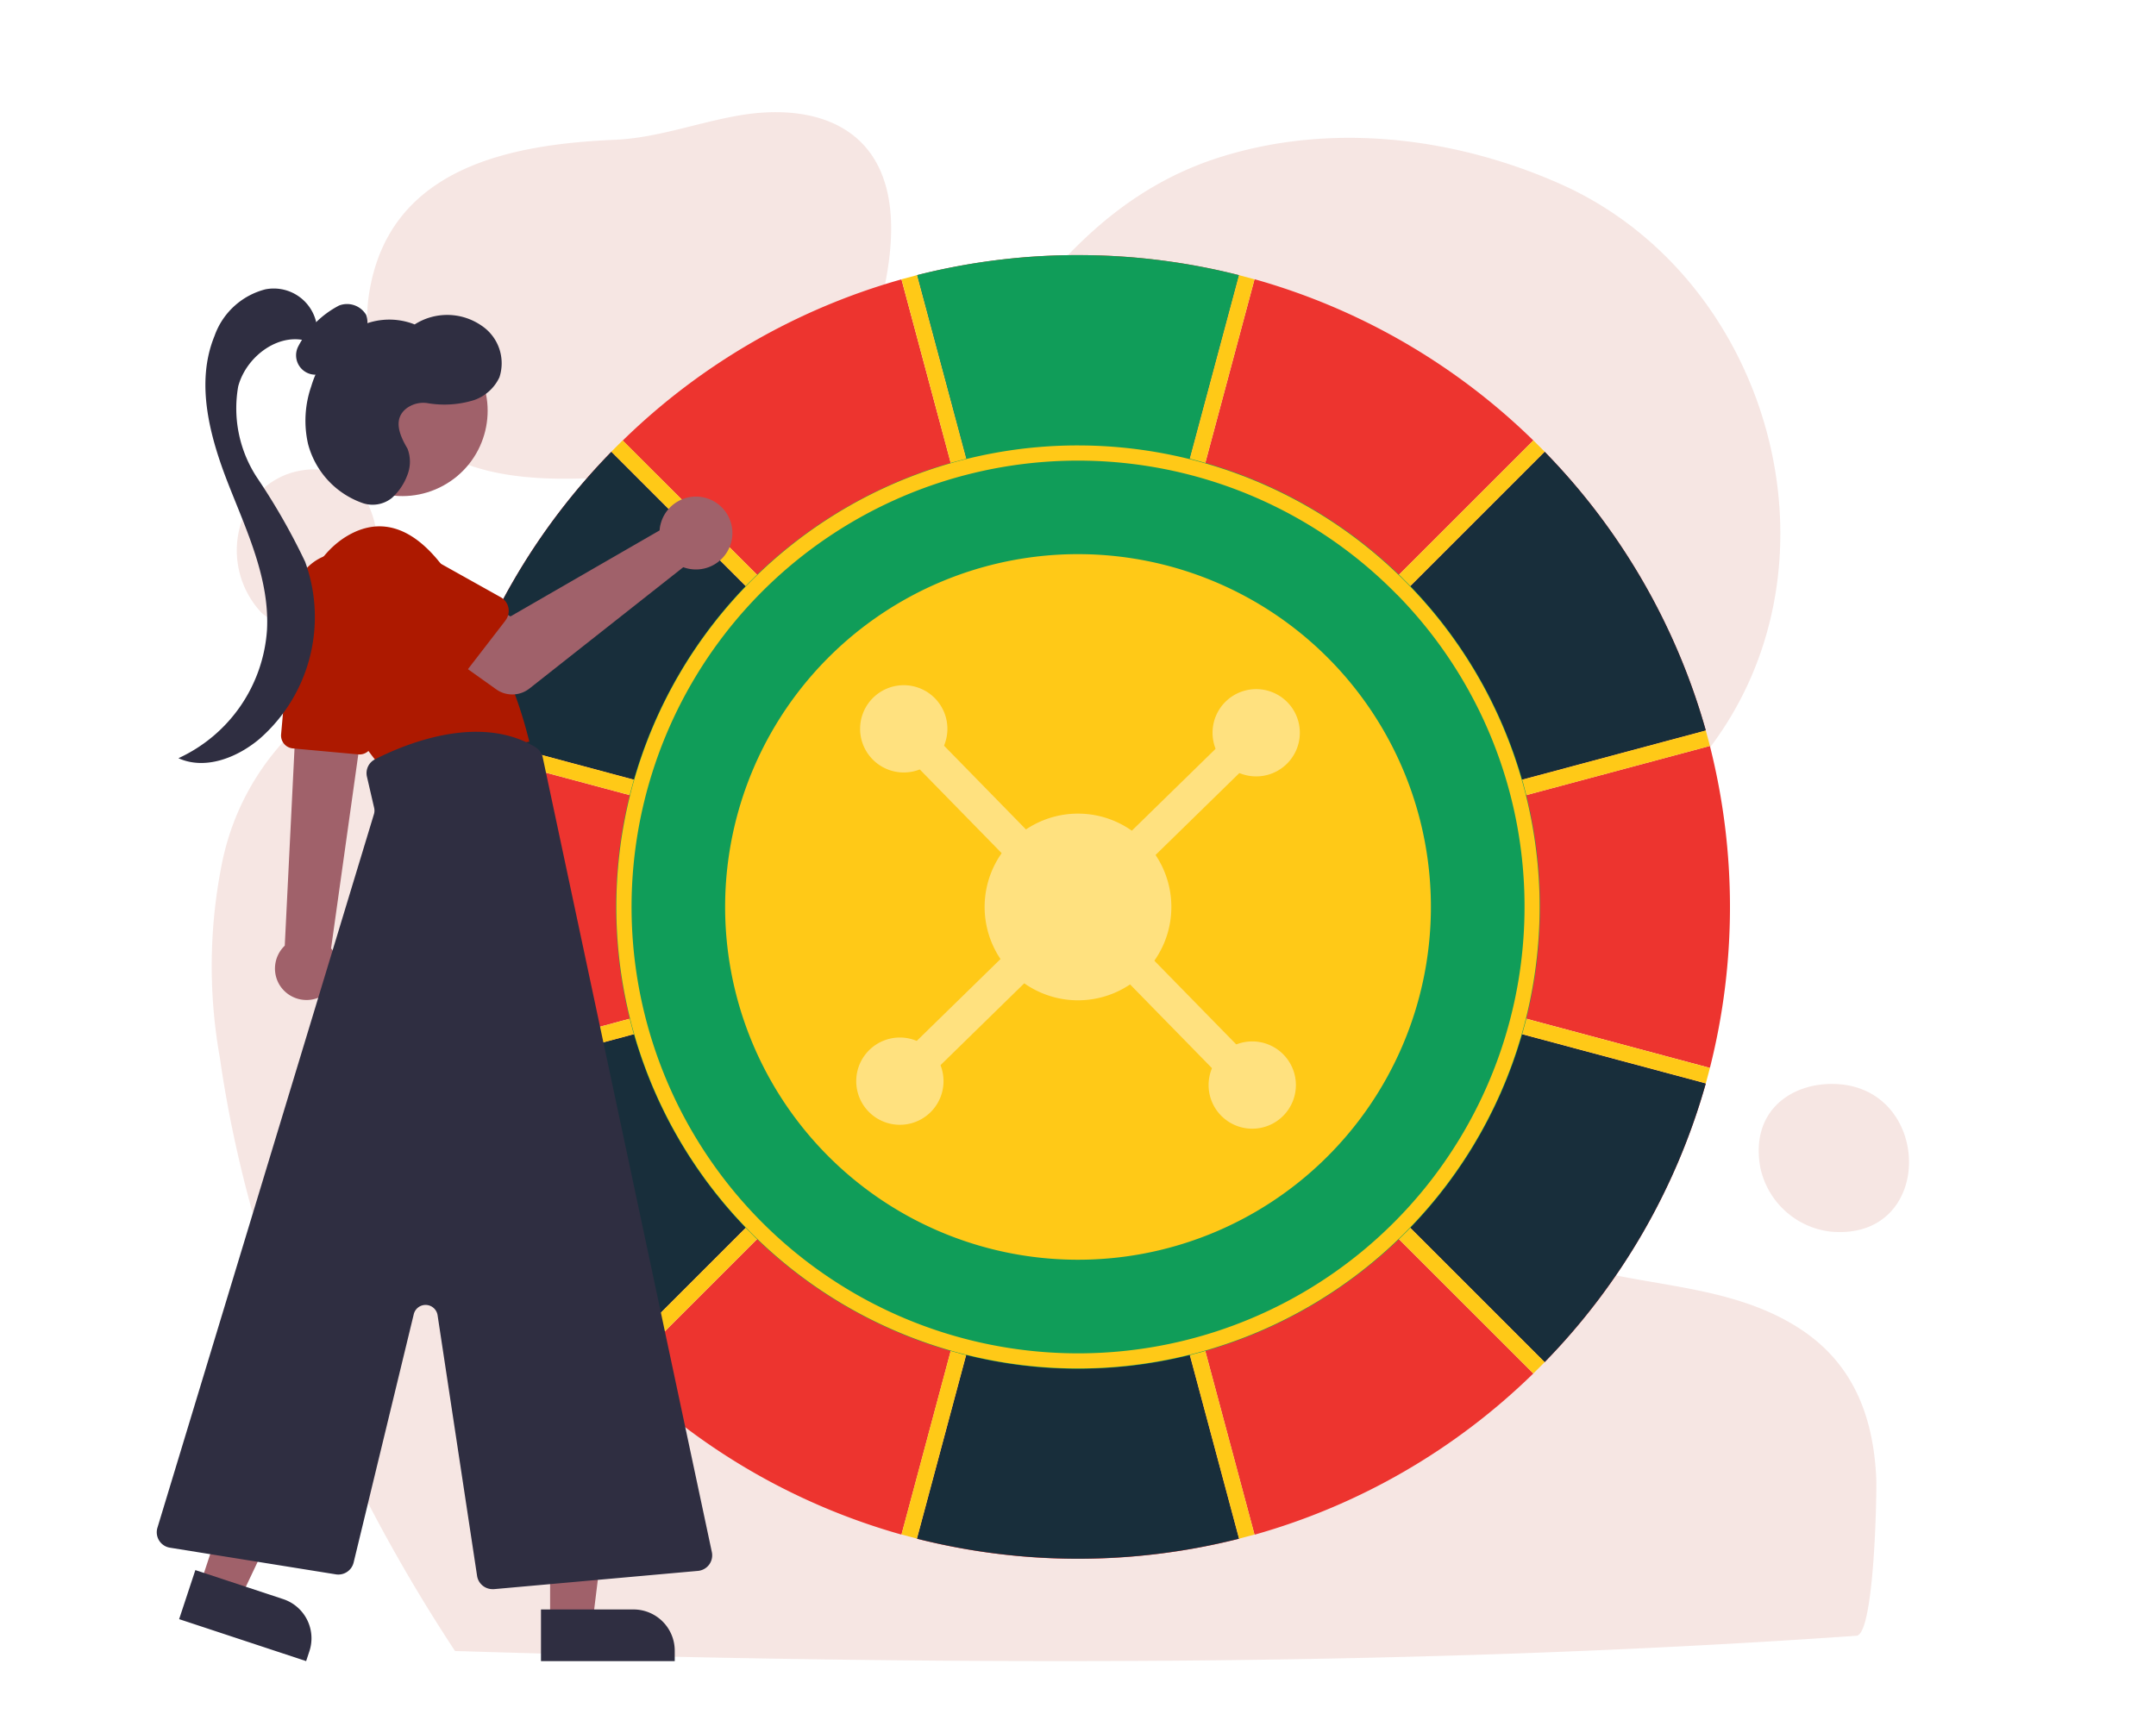 <svg id="Raggruppa_477" data-name="Raggruppa 477" xmlns="http://www.w3.org/2000/svg" width="127" height="101" viewBox="0 0 127 101">
  <rect id="Rettangolo_347" data-name="Rettangolo 347" width="127" height="101" fill="#fff"/>
  <g id="Raggruppa_476" data-name="Raggruppa 476">
    <g id="Raggruppa_390" data-name="Raggruppa 390" transform="translate(-19.325 -48.064)" opacity="0.11">
      <path id="Tracciato_94" data-name="Tracciato 94" d="M73.815,64.979a9.464,9.464,0,0,0,3.352,9.2c2.695,1.994,6.288,2.191,9.64,2.059a28.158,28.158,0,0,0,8.961-1.49,12.791,12.791,0,0,0,6.923-5.631,15.516,15.516,0,0,0,1.446-4.294c.592-2.914.679-6.332-1.446-8.413-1.8-1.753-4.6-1.972-7.077-1.556s-4.864,1.336-7.384,1.446C82.074,56.565,75.151,57.924,73.815,64.979Z" transform="translate(-32.682)" fill="#ae1a00"/>
      <path id="Tracciato_95" data-name="Tracciato 95" d="M128.684,149.827c1.052-.088,1.205-8.435,1.161-9.312-.175-3.681-1.4-6.836-4.645-8.873-6.091-3.834-14.088-1.446-19.171-7.427-3.878-4.579-1.884-11.656,1.972-15.6,3.834-3.922,8.764-6.77,12.072-11.152,8.282-11,3.462-27.737-8.873-33.193-6.244-2.761-13.452-3.615-19.96-1.577-15.271,4.776-16.366,25.481-32.733,29.03-6.529,1.424-13.913-.482-19.631,2.98a15.038,15.038,0,0,0-6.441,9.443,30.672,30.672,0,0,0-.153,11.656c1.753,12.291,7.055,24.626,13.847,34.924C73.384,151.558,101.45,151.734,128.684,149.827Z" transform="translate(0 -5.383)" fill="#ae1a00"/>
      <path id="Tracciato_96" data-name="Tracciato 96" d="M42.611,150.791a3.576,3.576,0,0,1,3.7,1.906,5.893,5.893,0,0,1,.307,4.448,5.113,5.113,0,0,1-.679,1.49,4.119,4.119,0,0,1-5.85.57,5.359,5.359,0,0,1-1.139-5.5A4.475,4.475,0,0,1,42.611,150.791Z" transform="translate(-5.356 -75.033)" fill="#ae1a00"/>
      <path id="Tracciato_97" data-name="Tracciato 97" d="M452,316c5.981-.022,6.2,9.29-.066,8.7a4.794,4.794,0,0,1-4.141-3.812C447.223,317.621,449.567,316,452,316Z" transform="translate(-324.783 -204.069)" fill="#ae1a00"/>
    </g>
    <g id="Raggruppa_247" data-name="Raggruppa 247" transform="translate(1.822 -8.241)">
      <g id="Raggruppa_236" data-name="Raggruppa 236" transform="translate(23.27 23.271)">
        <path id="Tracciato_637" data-name="Tracciato 637" d="M62.106,23.274a38.471,38.471,0,0,1,9.06,1.18l-9.487,35.4-9.487-35.4a38.441,38.441,0,0,1,9.913-1.178ZM72.076,24.7,62.59,60.1,88.5,34.192a38.357,38.357,0,0,0-16.423-9.5ZM60.768,60.1,51.281,24.7a38.377,38.377,0,0,0-16.423,9.5L60.768,60.1Zm28.4-25.241L63.258,60.767l35.4-9.485a38.386,38.386,0,0,0-9.494-16.424ZM98.9,52.193,63.5,61.678l35.4,9.487a38.628,38.628,0,0,0,0-18.972ZM60.1,60.767,34.192,34.86A38.337,38.337,0,0,0,24.7,51.282l35.4,9.485ZM98.66,72.076A38.354,38.354,0,0,1,89.166,88.5L63.258,62.591l35.4,9.485ZM88.5,89.167a38.392,38.392,0,0,1-16.423,9.5l-9.487-35.4L88.5,89.167ZM71.165,98.906a38.68,38.68,0,0,1-18.973,0l9.487-35.4,9.487,35.406Zm-19.884-.246,9.487-35.4L34.859,89.167a38.354,38.354,0,0,0,16.423,9.494ZM34.19,88.5,60.1,62.591,24.7,72.076A38.371,38.371,0,0,0,34.19,88.5ZM24.454,71.165l35.4-9.487-35.4-9.485a38.582,38.582,0,0,0,0,18.972Z" transform="translate(-23.27 -23.271)" fill="#ed342f" fill-rule="evenodd"/>
        <path id="Tracciato_638" data-name="Tracciato 638" d="M88.734,31.335a38.386,38.386,0,0,1,9.494,16.424l-35.4,9.485L88.734,31.335ZM59.666,57.244l-35.4-9.485a38.337,38.337,0,0,1,9.494-16.423L59.666,57.244Zm38.56,11.309a38.354,38.354,0,0,1-9.494,16.423L62.824,59.068l35.4,9.485ZM70.732,95.383,61.245,59.977l-9.487,35.4a38.68,38.68,0,0,0,18.973,0ZM33.757,84.977a38.371,38.371,0,0,1-9.494-16.424l35.4-9.485Z" transform="translate(-22.837 -19.748)" fill="#182e3b" fill-rule="evenodd"/>
        <path id="Tracciato_639" data-name="Tracciato 639" d="M53.311,23.274a38.471,38.471,0,0,1,9.06,1.18l-9.487,35.4L43.4,24.452A38.441,38.441,0,0,1,53.311,23.274Z" transform="translate(-14.476 -23.271)" fill="#109d59" fill-rule="evenodd"/>
        <g id="Raggruppa_235" data-name="Raggruppa 235" transform="translate(1.183 1.182)">
          <path id="Tracciato_640" data-name="Tracciato 640" d="M63.559,24.339l-19.884,74.2q-.457-.116-.911-.244l19.884-74.2C62.953,24.173,63.256,24.253,63.559,24.339Z" transform="translate(-15.937 -24.094)" fill="#ffc917" fill-rule="evenodd"/>
          <path id="Tracciato_641" data-name="Tracciato 641" d="M43.675,24.094,63.559,98.3q-.455.127-.911.243L42.764,24.338C43.067,24.253,43.369,24.172,43.675,24.094Z" transform="translate(-15.937 -24.094)" fill="#ffc917" fill-rule="evenodd"/>
          <path id="Tracciato_642" data-name="Tracciato 642" d="M85.849,31.537,31.536,85.85q-.336-.33-.667-.668L85.18,30.869Q85.519,31.2,85.849,31.537Z" transform="translate(-21.134 -21.134)" fill="#ffc917" fill-rule="evenodd"/>
          <path id="Tracciato_643" data-name="Tracciato 643" d="M98.544,43.676,24.337,63.559c-.083-.3-.165-.606-.243-.911L98.3,42.765Q98.428,43.218,98.544,43.676Z" transform="translate(-24.094 -15.936)" fill="#ffc917" fill-rule="evenodd"/>
          <path id="Tracciato_644" data-name="Tracciato 644" d="M85.18,85.85,30.869,31.537q.33-.338.667-.668L85.849,85.182Q85.519,85.52,85.18,85.85Z" transform="translate(-21.134 -21.134)" fill="#ffc917" fill-rule="evenodd"/>
          <path id="Tracciato_645" data-name="Tracciato 645" d="M98.3,63.559l-74.2-19.883c.076-.306.158-.609.243-.911l74.2,19.883C98.466,62.952,98.384,63.256,98.3,63.559Z" transform="translate(-24.094 -15.936)" fill="#ffc917" fill-rule="evenodd"/>
        </g>
      </g>
      <circle id="Ellisse_103" data-name="Ellisse 103" cx="27.216" cy="27.216" r="27.216" transform="translate(33.851 88.268) rotate(-88.696)" fill="#109d59"/>
      <path id="Tracciato_646" data-name="Tracciato 646" d="M56.552,35.535A20.787,20.787,0,1,1,35.535,56.091,20.786,20.786,0,0,1,56.552,35.535Z" transform="translate(5.358 5.358)" fill="#ffc917" fill-rule="evenodd"/>
      <g id="Raggruppa_241" data-name="Raggruppa 241" transform="translate(48.613 48.613)">
        <path id="Tracciato_647" data-name="Tracciato 647" d="M47.827,47.741a5.5,5.5,0,1,1-.088,7.778A5.5,5.5,0,0,1,47.827,47.741Z" transform="translate(-38.607 -38.607)" fill="#ffe17f" fill-rule="evenodd"/>
        <g id="Raggruppa_238" data-name="Raggruppa 238" transform="translate(0.231)">
          <rect id="Rettangolo_255" data-name="Rettangolo 255" width="2" height="30.858" transform="translate(1.333 2.734) rotate(-44.36)" fill="#ffe17f"/>
          <g id="Raggruppa_237" data-name="Raggruppa 237">
            <path id="Tracciato_648" data-name="Tracciato 648" d="M41.841,41.64a2.571,2.571,0,1,1-.04,3.637A2.57,2.57,0,0,1,41.841,41.64Z" transform="translate(-41.068 -40.907)" fill="#ffe17f" fill-rule="evenodd"/>
            <path id="Tracciato_649" data-name="Tracciato 649" d="M56.127,56.247a2.571,2.571,0,1,1-.04,3.637A2.57,2.57,0,0,1,56.127,56.247Z" transform="translate(-34.826 -34.525)" fill="#ffe17f" fill-rule="evenodd"/>
          </g>
        </g>
        <g id="Raggruppa_240" data-name="Raggruppa 240" transform="translate(0 0.231)">
          <rect id="Rettangolo_256" data-name="Rettangolo 256" width="30.858" height="2" transform="matrix(0.715, -0.699, 0.699, 0.715, 1.336, 22.908)" fill="#ffe17f"/>
          <g id="Raggruppa_239" data-name="Raggruppa 239">
            <path id="Tracciato_650" data-name="Tracciato 650" d="M41.64,59.722a2.571,2.571,0,1,1,3.637.042A2.571,2.571,0,0,1,41.64,59.722Z" transform="translate(-40.907 -34.826)" fill="#ffe17f" fill-rule="evenodd"/>
            <path id="Tracciato_651" data-name="Tracciato 651" d="M56.247,45.436a2.571,2.571,0,1,1,3.637.042A2.571,2.571,0,0,1,56.247,45.436Z" transform="translate(-34.525 -41.068)" fill="#ffe17f" fill-rule="evenodd"/>
          </g>
        </g>
      </g>
      <path id="Tracciato_652" data-name="Tracciato 652" d="M58.569,31.078a27.193,27.193,0,1,1-19.314,7.749,27.117,27.117,0,0,1,19.314-7.749Zm18.5,8.8a26.3,26.3,0,1,0,7.5,18.687A26.222,26.222,0,0,0,77.074,39.876Z" transform="translate(3.41 3.41)" fill="#ffc917" fill-rule="evenodd"/>
    </g>
    <g id="Raggruppa_456" data-name="Raggruppa 456" transform="translate(0 3.846)">
      <path id="Tracciato_1236" data-name="Tracciato 1236" d="M203.913,533.719a1.867,1.867,0,0,0,3.229-1.875,2.012,2.012,0,0,0-.176-.249l1.571-11.194.047-.336.319-2.284.047-.329-.174.008-3.043.139-.816.037-.1,2.084-.579,11.716A1.865,1.865,0,0,0,203.913,533.719Z" transform="translate(-187.464 -479.562)" fill="#a0616a"/>
      <path id="Tracciato_1237" data-name="Tracciato 1237" d="M210.1,481.26l-3.864-.354a.763.763,0,0,1-.688-.826l.717-8.035a2.93,2.93,0,1,1,5.817.687l-1.159,7.881a.761.761,0,0,1-.752.65C210.148,481.264,210.124,481.263,210.1,481.26Z" transform="translate(-188.99 -440.656)" fill="#ad1900"/>
      <path id="Tracciato_1238" data-name="Tracciato 1238" d="M212.769,468.186a5.382,5.382,0,0,1,1.979-6.194c1.457-1,3.451-1.355,5.6,1.2a26.732,26.732,0,0,1,5.419,10.736l-8.793,1.431A28.211,28.211,0,0,1,212.769,468.186Z" transform="translate(-194.587 -434.073)" fill="#ad1900"/>
      <path id="Tracciato_1239" data-name="Tracciato 1239" d="M171.633,672.434h2.507l1.193-9.67h-3.7Z" transform="translate(-139.229 -580.734)" fill="#a0616a"/>
      <path id="Tracciato_1240" data-name="Tracciato 1240" d="M0,0H7.879V3.044H2.431A2.431,2.431,0,0,1,0,.613V0Z" transform="translate(39.746 94.028) rotate(179.997)" fill="#2f2e41"/>
      <path id="Tracciato_1241" data-name="Tracciato 1241" d="M63.569,663.045l2.38.787,4.168-8.807L66.6,653.863Z" transform="translate(-51.777 -573.531)" fill="#a0616a"/>
      <path id="Tracciato_1242" data-name="Tracciato 1242" d="M0,0H7.879V3.044H2.431A2.431,2.431,0,0,1,0,.613Z" transform="translate(18.033 94.028) rotate(-161.71)" fill="#2f2e41"/>
      <ellipse id="Ellisse_141" data-name="Ellisse 141" cx="5.023" cy="5.023" rx="5.023" ry="5.023" transform="translate(16.885 18.362) rotate(-28.663)" fill="#a0616a"/>
      <path id="Tracciato_1243" data-name="Tracciato 1243" d="M186,574.436l-2.328-15.367a.716.716,0,0,0-1.4-.061l-3.546,14.645a.927.927,0,0,1-1.04.692l-9.78-1.572a.92.92,0,0,1-.735-1.176l12.753-42.044a.715.715,0,0,0,.013-.368l-.425-1.84a.917.917,0,0,1,.476-1.025c1.737-.886,6.134-2.728,9.454-.711a.931.931,0,0,1,.425.6l9.962,46.823a.92.92,0,0,1-.818,1.108l-12.016,1.076c-.028,0-.055,0-.082,0A.922.922,0,0,1,186,574.436Z" transform="translate(-157.897 -485.428)" fill="#2f2e41"/>
      <path id="Tracciato_1244" data-name="Tracciato 1244" d="M213.285,395.364a3.8,3.8,0,0,0,.993-.863,1.289,1.289,0,0,0,.2-1.247,1.308,1.308,0,0,0-1.592-.546,5.639,5.639,0,0,0-2.4,2.4,1.143,1.143,0,0,0,1.838,1.322,3.776,3.776,0,0,0,.925-1.282Z" transform="translate(-192.913 -378.552)" fill="#2f2e41"/>
      <path id="Tracciato_1245" data-name="Tracciato 1245" d="M182.008,390.036a2.566,2.566,0,0,0-3.034-2.179,4.312,4.312,0,0,0-3,2.749c-1.133,2.768-.282,5.926.809,8.711s2.442,5.611,2.283,8.6a8.982,8.982,0,0,1-5.218,7.567c1.572.713,3.452-.024,4.773-1.135a9.538,9.538,0,0,0,2.691-10.439,38.091,38.091,0,0,0-2.807-4.919,7.427,7.427,0,0,1-1.136-5.411c.482-1.828,2.533-3.309,4.286-2.6Z" transform="translate(-163.338 -374.656)" fill="#2f2e41"/>
      <path id="Tracciato_1246" data-name="Tracciato 1246" d="M219.081,403.808c-.438-.74-.88-1.711-.079-2.358a1.649,1.649,0,0,1,1.237-.327,5.9,5.9,0,0,0,2.758-.174,2.585,2.585,0,0,0,1.5-1.348,2.662,2.662,0,0,0-1.056-3.042,3.558,3.558,0,0,0-3.938-.07,4.057,4.057,0,0,0-3.811.443,6.058,6.058,0,0,0-2.28,3.2,6.177,6.177,0,0,0-.189,3.4,5.049,5.049,0,0,0,3.132,3.452,1.818,1.818,0,0,0,1.8-.266,3.38,3.38,0,0,0,.909-1.332A2.141,2.141,0,0,0,219.081,403.808Z" transform="translate(-195.077 -381.219)" fill="#2f2e41"/>
      <path id="Tracciato_1247" data-name="Tracciato 1247" d="M266.512,453.706a2.16,2.16,0,0,0-.049.335l-8.785,5.068-2.135-1.229-2.276,2.98,3.569,2.543a1.636,1.636,0,0,0,1.963-.048l9.059-7.146a2.147,2.147,0,1,0-1.345-2.5Z" transform="translate(-227.609 -426.635)" fill="#a0616a"/>
      <path id="Tracciato_1248" data-name="Tracciato 1248" d="M239.075,472.687l-2.839,3.68a.92.92,0,0,1-1.391.076L231.63,473.1a2.556,2.556,0,1,1,3.134-4.038l4.031,2.254a.92.92,0,0,1,.279,1.365Z" transform="translate(-209.299 -439.973)" fill="#ad1900"/>
    </g>
  </g>
</svg>

